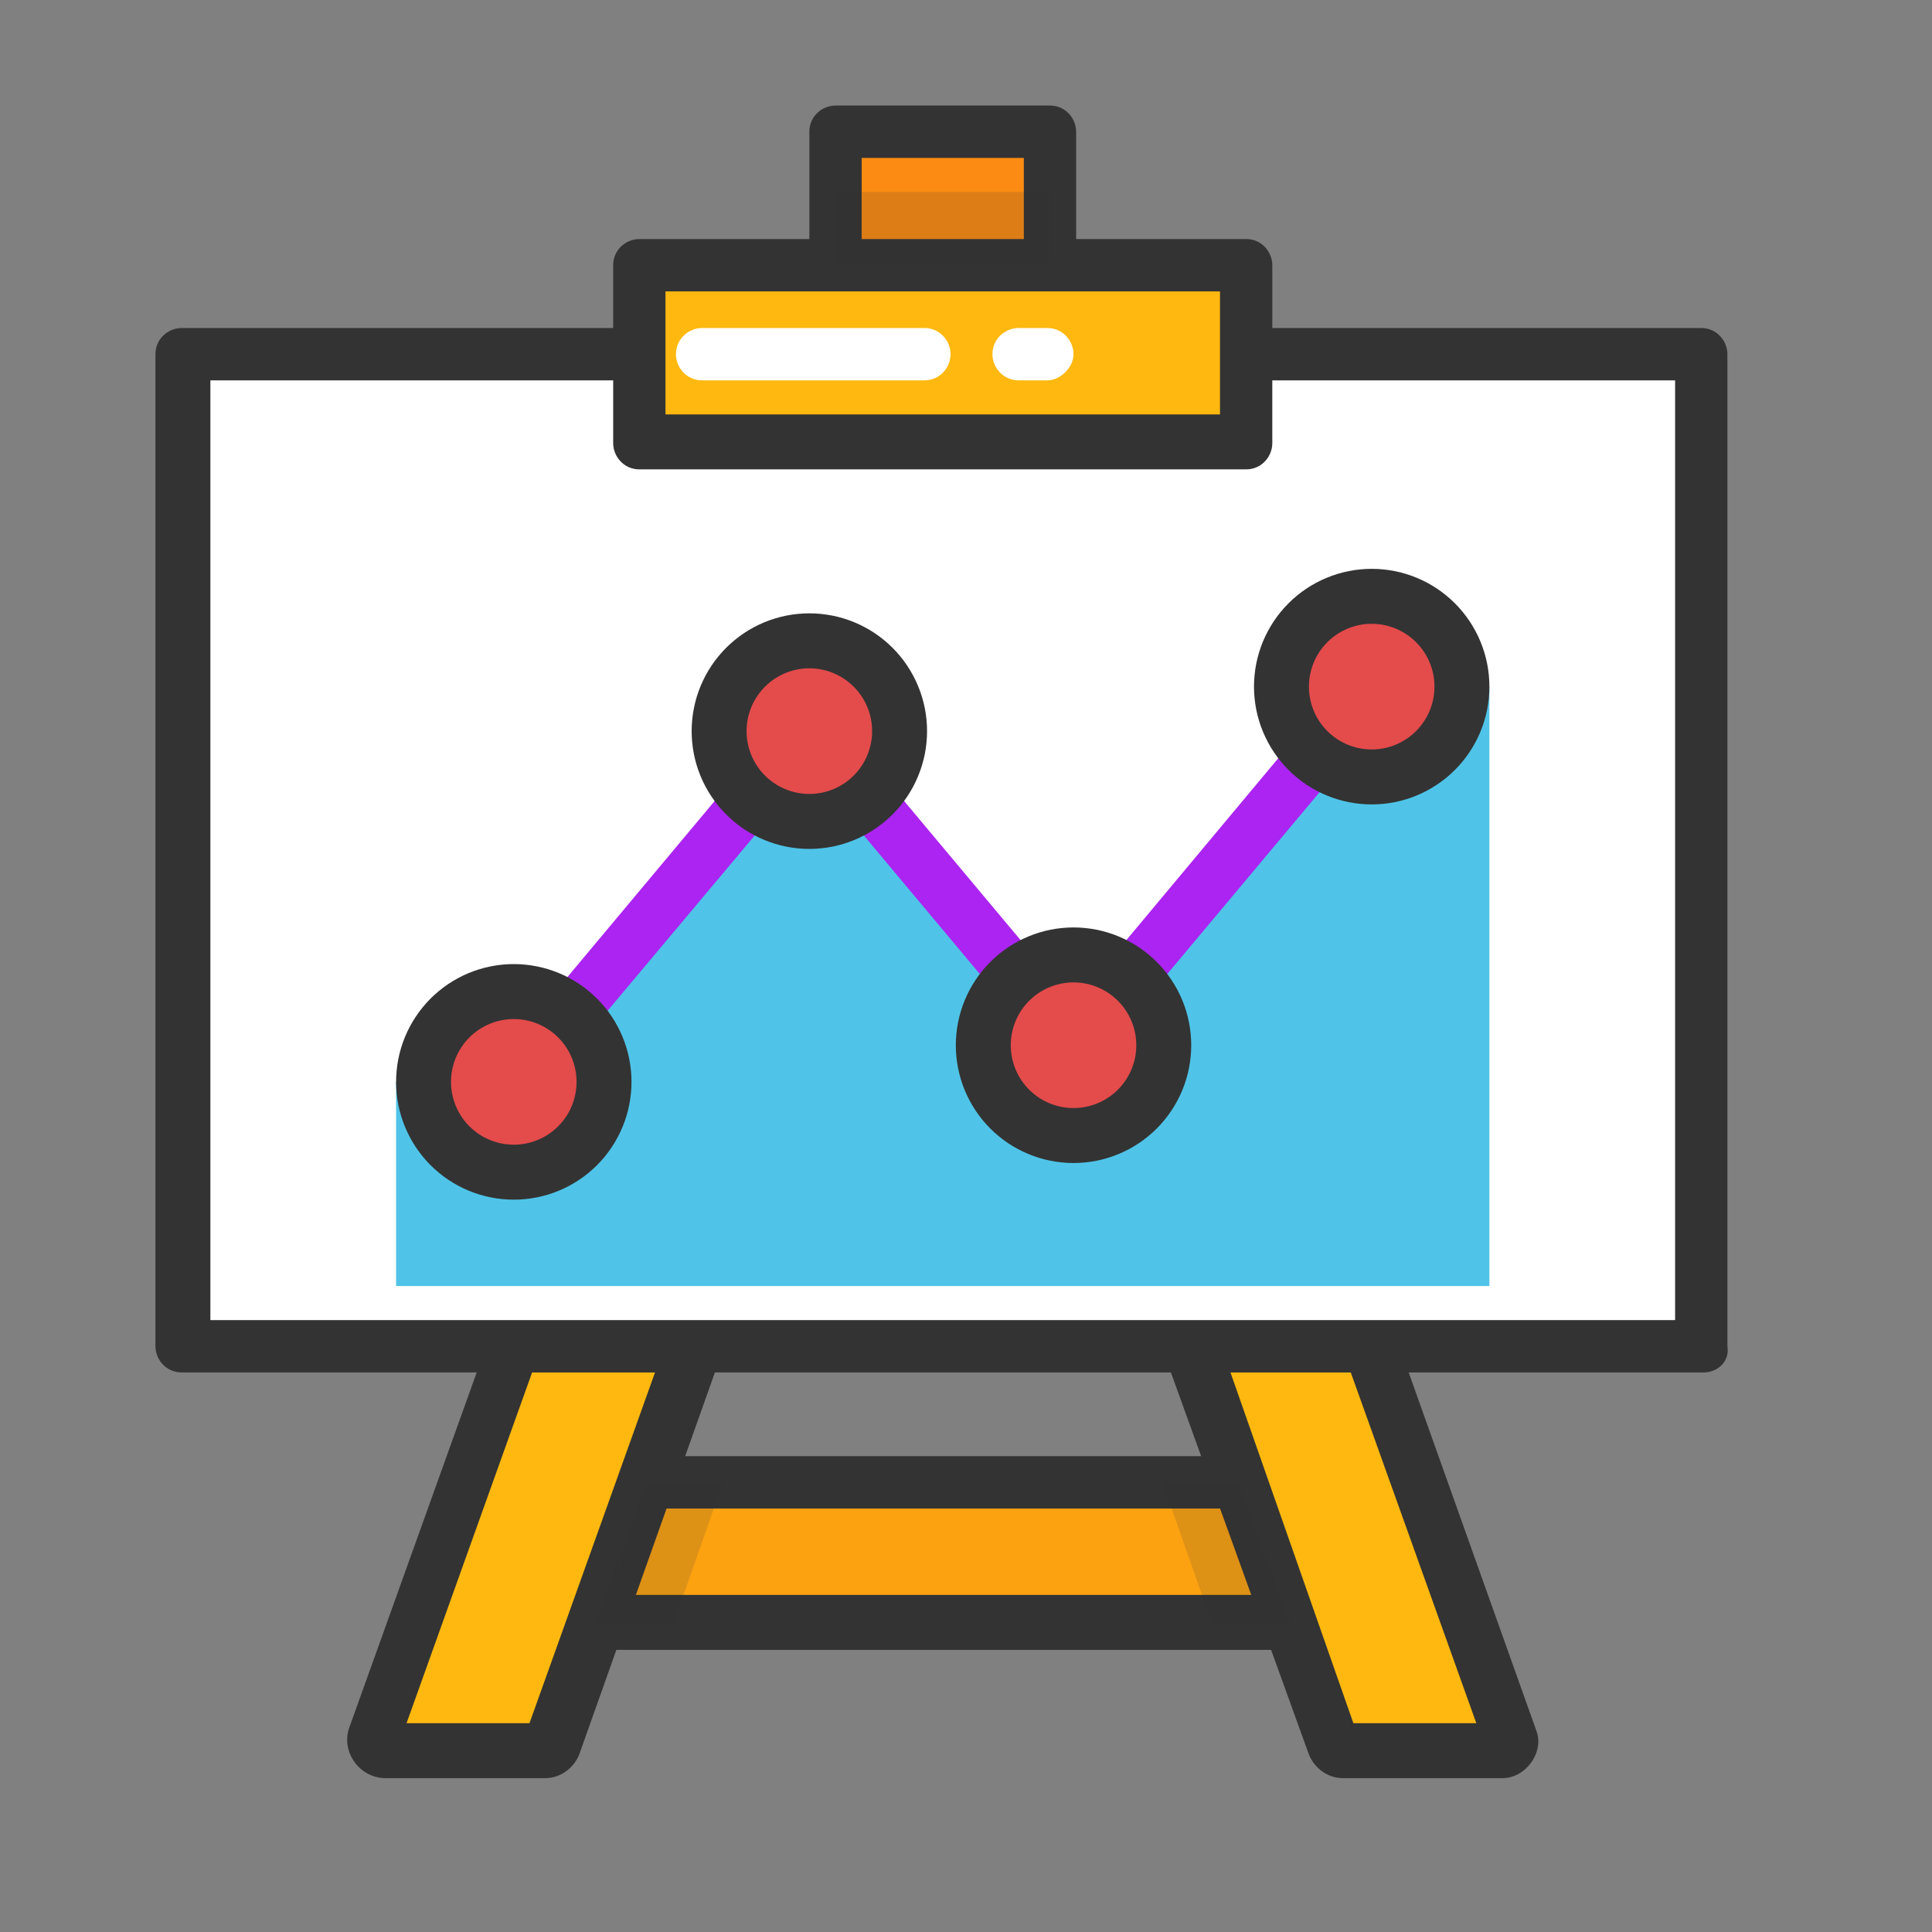 <svg xmlns="http://www.w3.org/2000/svg" xmlns:xlink="http://www.w3.org/1999/xlink" width="400" zoomAndPan="magnify" viewBox="0 0 300 300" height="400" preserveAspectRatio="xMidYMid meet" version="1.0"><rect x="0" y="0" width="300" height="300" fill="#808080" stroke="none"/><defs><clipPath id="id1"><path d="M 178 204 L 239 204 L 239 276.746 L 178 276.746 Z M 178 204 " clip-rule="nonzero"/></clipPath><clipPath id="id2"><path d="M 53 204 L 114 204 L 114 276.746 L 53 276.746 Z M 53 204 " clip-rule="nonzero"/></clipPath><clipPath id="id3"><path d="M 24.137 50 L 268.637 50 L 268.637 214 L 24.137 214 Z M 24.137 50 " clip-rule="nonzero"/></clipPath></defs><path fill="#fca211" d="M 85.059 230.18 L 207.715 230.18 L 207.715 252.129 L 85.059 252.129 Z M 85.059 230.18 " fill-opacity="1" fill-rule="nonzero"/><path fill="#333333" d="M 211.777 256.191 L 81 256.191 L 81 226.113 L 212.184 226.113 L 212.184 256.191 Z M 89.121 247.656 L 203.656 247.656 L 203.656 234.242 L 89.121 234.242 Z M 89.121 247.656 " fill-opacity="1" fill-rule="nonzero"/><path fill="#feb80f" d="M 235.336 271.637 L 207.309 271.637 L 184.973 209.043 L 212.996 209.043 Z M 235.336 271.637 " fill-opacity="1" fill-rule="nonzero"/><g clip-path="url(#id1)"><path fill="#333333" d="M 233.305 276.109 L 208.527 276.109 C 206.094 276.109 204.062 274.48 203.25 272.449 L 178.879 204.98 L 215.84 204.98 L 238.582 268.793 C 239.801 272.043 236.961 276.109 233.305 276.109 Z M 210.152 267.574 L 229.242 267.574 L 209.746 213.109 L 191.066 213.109 Z M 210.152 267.574 " fill-opacity="1" fill-rule="nonzero"/></g><path fill="#feb80f" d="M 57.441 271.637 L 85.465 271.637 L 107.805 209.043 L 79.781 209.043 Z M 57.441 271.637 " fill-opacity="1" fill-rule="nonzero"/><g clip-path="url(#id2)"><path fill="#333333" d="M 76.938 204.98 L 113.898 204.98 L 89.934 272.449 C 89.121 274.48 87.09 276.109 84.656 276.109 L 59.879 276.109 C 55.816 276.109 52.977 272.043 54.191 268.387 Z M 101.711 213.109 L 82.625 213.109 L 63.129 267.574 L 82.219 267.574 Z M 101.711 213.109 " fill-opacity="1" fill-rule="nonzero"/></g><path fill="#fb8b12" d="M 129.738 20.453 L 163.039 20.453 L 163.039 65.566 L 129.738 65.566 Z M 129.738 20.453 " fill-opacity="1" fill-rule="nonzero"/><path fill="#333333" d="M 163.039 69.633 L 129.738 69.633 C 127.301 69.633 125.676 67.602 125.676 65.566 L 125.676 20.453 C 125.676 18.012 127.707 16.387 129.738 16.387 L 163.039 16.387 C 165.477 16.387 167.102 18.418 167.102 20.453 L 167.102 65.566 C 167.508 68.008 165.477 69.633 163.039 69.633 Z M 133.797 61.504 L 158.98 61.504 L 158.98 24.516 L 133.797 24.516 Z M 133.797 61.504 " fill-opacity="1" fill-rule="nonzero"/><path fill="#ffffff" d="M 28.199 55 L 264.172 55 L 264.172 209.043 L 28.199 209.043 Z M 28.199 55 " fill-opacity="1" fill-rule="nonzero"/><g clip-path="url(#id3)"><path fill="#333333" d="M 264.578 213.109 L 28.199 213.109 C 25.762 213.109 24.137 211.078 24.137 209.043 L 24.137 55 C 24.137 52.562 26.168 50.934 28.199 50.934 L 264.172 50.934 C 266.609 50.934 268.23 52.969 268.23 55 L 268.23 209.043 C 268.637 211.484 266.609 213.109 264.578 213.109 Z M 32.668 204.98 L 260.109 204.98 L 260.109 59.062 L 32.668 59.062 Z M 32.668 204.98 " fill-opacity="1" fill-rule="nonzero"/></g><path fill="#feb80f" d="M 193.379 41.059 L 193.379 68.699 L 99.152 68.699 L 99.152 41.059 Z M 193.379 41.059 " fill-opacity="1" fill-rule="nonzero"/><path fill="#333333" d="M 193.5 72.883 L 99.277 72.883 C 96.84 72.883 95.215 70.852 95.215 68.82 L 95.215 41.18 C 95.215 38.742 97.246 37.117 99.277 37.117 L 193.5 37.117 C 195.938 37.117 197.562 39.148 197.562 41.18 L 197.562 68.82 C 197.562 70.852 195.938 72.883 193.5 72.883 Z M 103.336 64.348 L 189.441 64.348 L 189.441 45.246 L 103.336 45.246 Z M 103.336 64.348 " fill-opacity="1" fill-rule="nonzero"/><path fill="#4fc4e8" d="M 61.504 167.992 L 61.504 199.695 L 231.273 199.695 L 231.273 106.617 L 205.688 113.527 L 166.695 162.301 L 125.676 113.527 L 79.781 167.992 L 61.504 167.992 " fill-opacity="1" fill-rule="nonzero"/><path fill="#ab24f1" d="M 215.84 103.367 C 214.215 101.742 211.371 102.148 210.152 103.773 L 166.695 155.801 L 128.926 110.684 C 127.301 108.652 124.051 108.652 122.426 110.684 L 76.531 165.555 C 74.906 167.18 75.312 170.023 76.938 171.246 C 77.75 172.059 78.562 172.059 79.781 172.059 C 81 172.059 82.219 171.652 83.031 170.43 L 125.676 119.625 L 163.445 164.742 C 165.07 166.773 168.32 166.773 169.945 164.742 L 216.246 109.465 C 217.871 107.434 217.465 104.992 215.84 103.367 Z M 215.84 103.367 " fill-opacity="1" fill-rule="nonzero"/><path fill="#333333" d="M 98.059 167.992 C 98.059 168.594 98.027 169.188 97.969 169.785 C 97.91 170.383 97.824 170.973 97.707 171.562 C 97.59 172.148 97.445 172.73 97.27 173.301 C 97.098 173.875 96.895 174.438 96.664 174.992 C 96.438 175.547 96.18 176.086 95.898 176.613 C 95.617 177.145 95.309 177.656 94.977 178.152 C 94.645 178.652 94.289 179.133 93.91 179.598 C 93.527 180.059 93.129 180.504 92.703 180.926 C 92.281 181.348 91.836 181.75 91.375 182.133 C 90.914 182.512 90.434 182.867 89.934 183.199 C 89.438 183.535 88.926 183.84 88.395 184.125 C 87.867 184.406 87.328 184.66 86.773 184.891 C 86.223 185.121 85.66 185.32 85.086 185.496 C 84.512 185.668 83.934 185.816 83.348 185.93 C 82.758 186.047 82.168 186.137 81.57 186.195 C 80.977 186.254 80.379 186.281 79.781 186.281 C 79.184 186.281 78.586 186.254 77.988 186.195 C 77.395 186.137 76.801 186.047 76.215 185.93 C 75.629 185.816 75.047 185.668 74.477 185.496 C 73.902 185.32 73.34 185.121 72.785 184.891 C 72.234 184.66 71.691 184.406 71.164 184.125 C 70.637 183.84 70.125 183.535 69.625 183.199 C 69.129 182.867 68.648 182.512 68.188 182.133 C 67.723 181.75 67.281 181.348 66.855 180.926 C 66.434 180.504 66.031 180.059 65.652 179.598 C 65.273 179.133 64.918 178.652 64.586 178.152 C 64.25 177.656 63.945 177.145 63.66 176.613 C 63.379 176.086 63.125 175.547 62.895 174.992 C 62.668 174.438 62.465 173.875 62.289 173.301 C 62.117 172.73 61.973 172.148 61.855 171.562 C 61.738 170.973 61.652 170.383 61.594 169.785 C 61.535 169.188 61.504 168.594 61.504 167.992 C 61.504 167.395 61.535 166.797 61.594 166.199 C 61.652 165.605 61.738 165.012 61.855 164.426 C 61.973 163.836 62.117 163.258 62.289 162.684 C 62.465 162.109 62.668 161.547 62.895 160.992 C 63.125 160.441 63.379 159.898 63.66 159.371 C 63.945 158.844 64.25 158.328 64.586 157.832 C 64.918 157.332 65.273 156.852 65.652 156.391 C 66.031 155.926 66.434 155.484 66.855 155.059 C 67.281 154.637 67.723 154.234 68.188 153.855 C 68.648 153.473 69.129 153.117 69.625 152.785 C 70.125 152.453 70.637 152.145 71.164 151.863 C 71.691 151.578 72.234 151.324 72.785 151.094 C 73.34 150.867 73.902 150.664 74.477 150.488 C 75.047 150.316 75.629 150.172 76.215 150.055 C 76.801 149.938 77.395 149.848 77.988 149.789 C 78.586 149.73 79.184 149.703 79.781 149.703 C 80.379 149.703 80.977 149.73 81.57 149.789 C 82.168 149.848 82.758 149.938 83.348 150.055 C 83.934 150.172 84.512 150.316 85.086 150.488 C 85.66 150.664 86.223 150.867 86.773 151.094 C 87.328 151.324 87.867 151.578 88.395 151.863 C 88.926 152.145 89.438 152.453 89.934 152.785 C 90.434 153.117 90.914 153.473 91.375 153.855 C 91.836 154.234 92.281 154.637 92.703 155.059 C 93.129 155.484 93.527 155.926 93.91 156.391 C 94.289 156.852 94.645 157.332 94.977 157.832 C 95.309 158.328 95.617 158.844 95.898 159.371 C 96.18 159.898 96.438 160.441 96.664 160.992 C 96.895 161.547 97.098 162.109 97.27 162.684 C 97.445 163.258 97.59 163.836 97.707 164.426 C 97.824 165.012 97.91 165.605 97.969 166.199 C 98.027 166.797 98.059 167.395 98.059 167.992 Z M 98.059 167.992 " fill-opacity="1" fill-rule="nonzero"/><path fill="#333333" d="M 231.273 106.617 C 231.273 107.219 231.242 107.816 231.184 108.41 C 231.125 109.008 231.039 109.602 230.922 110.188 C 230.805 110.773 230.66 111.355 230.484 111.93 C 230.312 112.5 230.109 113.066 229.883 113.617 C 229.652 114.172 229.398 114.711 229.113 115.242 C 228.832 115.77 228.527 116.281 228.191 116.781 C 227.859 117.277 227.504 117.758 227.125 118.223 C 226.746 118.684 226.344 119.129 225.922 119.551 C 225.496 119.977 225.055 120.379 224.59 120.758 C 224.129 121.137 223.648 121.492 223.148 121.828 C 222.652 122.16 222.141 122.469 221.613 122.75 C 221.086 123.031 220.543 123.289 219.992 123.516 C 219.438 123.746 218.875 123.949 218.301 124.121 C 217.73 124.297 217.148 124.441 216.562 124.559 C 215.977 124.676 215.383 124.762 214.789 124.82 C 214.191 124.879 213.594 124.91 212.996 124.91 C 212.398 124.91 211.801 124.879 211.203 124.82 C 210.609 124.762 210.02 124.676 209.43 124.559 C 208.844 124.441 208.266 124.297 207.691 124.121 C 207.117 123.949 206.555 123.746 206.004 123.516 C 205.449 123.289 204.91 123.031 204.383 122.75 C 203.852 122.469 203.34 122.16 202.844 121.828 C 202.344 121.492 201.863 121.137 201.402 120.758 C 200.938 120.379 200.496 119.977 200.074 119.551 C 199.648 119.129 199.25 118.684 198.867 118.223 C 198.488 117.758 198.133 117.277 197.801 116.781 C 197.469 116.281 197.16 115.77 196.879 115.242 C 196.598 114.711 196.34 114.172 196.109 113.617 C 195.883 113.066 195.68 112.5 195.508 111.93 C 195.332 111.355 195.188 110.773 195.07 110.188 C 194.953 109.602 194.867 109.008 194.809 108.41 C 194.75 107.816 194.719 107.219 194.719 106.617 C 194.719 106.02 194.75 105.422 194.809 104.828 C 194.867 104.23 194.953 103.637 195.07 103.051 C 195.188 102.465 195.332 101.883 195.508 101.309 C 195.68 100.738 195.883 100.172 196.109 99.621 C 196.34 99.066 196.598 98.523 196.879 97.996 C 197.16 97.469 197.469 96.957 197.801 96.457 C 198.133 95.961 198.488 95.48 198.867 95.016 C 199.25 94.551 199.648 94.109 200.074 93.688 C 200.496 93.262 200.938 92.859 201.402 92.48 C 201.863 92.102 202.344 91.742 202.844 91.41 C 203.34 91.078 203.852 90.77 204.383 90.488 C 204.91 90.207 205.449 89.949 206.004 89.723 C 206.555 89.492 207.117 89.289 207.691 89.117 C 208.266 88.941 208.844 88.797 209.43 88.68 C 210.02 88.562 210.609 88.477 211.203 88.418 C 211.801 88.359 212.398 88.328 212.996 88.328 C 213.594 88.328 214.191 88.359 214.789 88.418 C 215.383 88.477 215.977 88.562 216.562 88.68 C 217.148 88.797 217.73 88.941 218.301 89.117 C 218.875 89.289 219.438 89.492 219.992 89.723 C 220.543 89.949 221.086 90.207 221.613 90.488 C 222.141 90.77 222.652 91.078 223.152 91.41 C 223.648 91.742 224.129 92.102 224.59 92.48 C 225.055 92.859 225.496 93.262 225.922 93.688 C 226.344 94.109 226.746 94.551 227.125 95.016 C 227.504 95.48 227.859 95.961 228.191 96.457 C 228.527 96.957 228.832 97.469 229.113 97.996 C 229.398 98.523 229.652 99.066 229.883 99.621 C 230.109 100.172 230.312 100.738 230.484 101.309 C 230.66 101.883 230.805 102.465 230.922 103.051 C 231.039 103.637 231.125 104.23 231.184 104.828 C 231.242 105.422 231.273 106.02 231.273 106.617 Z M 231.273 106.617 " fill-opacity="1" fill-rule="nonzero"/><path fill="#333333" d="M 184.973 162.301 C 184.973 162.902 184.941 163.5 184.883 164.094 C 184.824 164.691 184.738 165.285 184.621 165.871 C 184.504 166.457 184.359 167.039 184.184 167.613 C 184.012 168.184 183.809 168.75 183.582 169.301 C 183.352 169.855 183.098 170.395 182.812 170.926 C 182.531 171.453 182.227 171.965 181.891 172.465 C 181.559 172.961 181.203 173.441 180.824 173.906 C 180.445 174.367 180.043 174.812 179.621 175.234 C 179.195 175.66 178.754 176.062 178.289 176.441 C 177.828 176.82 177.348 177.176 176.852 177.512 C 176.352 177.844 175.84 178.152 175.312 178.434 C 174.785 178.715 174.242 178.973 173.691 179.199 C 173.137 179.43 172.574 179.633 172 179.805 C 171.43 179.98 170.848 180.125 170.262 180.242 C 169.676 180.359 169.082 180.445 168.488 180.504 C 167.891 180.562 167.293 180.594 166.695 180.594 C 166.098 180.594 165.5 180.562 164.906 180.504 C 164.309 180.445 163.719 180.359 163.129 180.242 C 162.543 180.125 161.965 179.98 161.391 179.805 C 160.816 179.633 160.254 179.43 159.703 179.199 C 159.148 178.973 158.609 178.715 158.082 178.434 C 157.551 178.152 157.039 177.844 156.543 177.512 C 156.043 177.176 155.562 176.82 155.102 176.441 C 154.637 176.062 154.195 175.66 153.773 175.234 C 153.348 174.812 152.949 174.367 152.566 173.906 C 152.188 173.441 151.832 172.961 151.5 172.465 C 151.168 171.965 150.859 171.453 150.578 170.926 C 150.297 170.395 150.039 169.855 149.809 169.301 C 149.582 168.75 149.379 168.184 149.207 167.613 C 149.031 167.039 148.887 166.457 148.77 165.871 C 148.652 165.285 148.566 164.691 148.508 164.094 C 148.449 163.5 148.418 162.902 148.418 162.301 C 148.418 161.703 148.449 161.105 148.508 160.508 C 148.566 159.914 148.652 159.32 148.77 158.734 C 148.887 158.148 149.031 157.566 149.207 156.992 C 149.379 156.418 149.582 155.855 149.809 155.305 C 150.039 154.75 150.297 154.207 150.578 153.68 C 150.859 153.152 151.168 152.641 151.5 152.141 C 151.832 151.645 152.188 151.164 152.566 150.699 C 152.949 150.234 153.348 149.793 153.773 149.371 C 154.195 148.945 154.637 148.543 155.102 148.164 C 155.562 147.785 156.043 147.426 156.543 147.094 C 157.039 146.762 157.551 146.453 158.082 146.172 C 158.609 145.891 159.148 145.633 159.703 145.406 C 160.254 145.176 160.816 144.973 161.391 144.801 C 161.965 144.625 162.543 144.48 163.129 144.363 C 163.719 144.246 164.309 144.16 164.906 144.102 C 165.5 144.043 166.098 144.012 166.695 144.012 C 167.293 144.012 167.891 144.043 168.488 144.102 C 169.082 144.16 169.676 144.246 170.262 144.363 C 170.848 144.48 171.43 144.625 172 144.801 C 172.574 144.973 173.137 145.176 173.691 145.406 C 174.242 145.633 174.785 145.891 175.312 146.172 C 175.84 146.453 176.352 146.762 176.852 147.094 C 177.348 147.426 177.828 147.785 178.289 148.164 C 178.754 148.543 179.195 148.945 179.621 149.371 C 180.043 149.793 180.445 150.234 180.824 150.699 C 181.203 151.164 181.559 151.645 181.891 152.141 C 182.227 152.641 182.531 153.152 182.812 153.68 C 183.098 154.207 183.352 154.75 183.582 155.305 C 183.809 155.855 184.012 156.418 184.184 156.992 C 184.359 157.566 184.504 158.148 184.621 158.734 C 184.738 159.32 184.824 159.914 184.883 160.508 C 184.941 161.105 184.973 161.703 184.973 162.301 Z M 184.973 162.301 " fill-opacity="1" fill-rule="nonzero"/><path fill="#333333" d="M 143.953 113.527 C 143.953 114.129 143.922 114.727 143.863 115.32 C 143.805 115.918 143.719 116.508 143.602 117.098 C 143.484 117.684 143.34 118.266 143.164 118.84 C 142.992 119.41 142.789 119.973 142.559 120.527 C 142.332 121.082 142.074 121.621 141.793 122.152 C 141.512 122.68 141.203 123.191 140.871 123.691 C 140.539 124.188 140.184 124.668 139.805 125.133 C 139.422 125.594 139.023 126.039 138.598 126.461 C 138.176 126.887 137.73 127.285 137.27 127.668 C 136.809 128.047 136.328 128.402 135.828 128.738 C 135.332 129.07 134.82 129.375 134.289 129.66 C 133.762 129.941 133.223 130.199 132.668 130.426 C 132.117 130.656 131.555 130.855 130.98 131.031 C 130.406 131.207 129.828 131.352 129.242 131.469 C 128.652 131.586 128.062 131.672 127.465 131.73 C 126.871 131.789 126.273 131.82 125.676 131.82 C 125.078 131.82 124.48 131.789 123.883 131.73 C 123.289 131.672 122.695 131.586 122.109 131.469 C 121.523 131.352 120.941 131.207 120.371 131.031 C 119.797 130.855 119.234 130.656 118.68 130.426 C 118.129 130.199 117.586 129.941 117.059 129.66 C 116.531 129.375 116.02 129.07 115.52 128.738 C 115.023 128.402 114.543 128.047 114.082 127.668 C 113.617 127.285 113.176 126.887 112.75 126.461 C 112.328 126.039 111.926 125.594 111.547 125.133 C 111.168 124.668 110.812 124.188 110.48 123.691 C 110.145 123.191 109.84 122.68 109.555 122.152 C 109.273 121.621 109.02 121.082 108.789 120.527 C 108.562 119.973 108.359 119.41 108.184 118.84 C 108.012 118.266 107.867 117.684 107.75 117.098 C 107.633 116.508 107.547 115.918 107.488 115.32 C 107.43 114.727 107.398 114.129 107.398 113.527 C 107.398 112.93 107.43 112.332 107.488 111.734 C 107.547 111.141 107.633 110.547 107.75 109.961 C 107.867 109.371 108.012 108.793 108.184 108.219 C 108.359 107.645 108.562 107.082 108.789 106.527 C 109.02 105.977 109.273 105.434 109.555 104.906 C 109.84 104.379 110.145 103.863 110.48 103.367 C 110.812 102.867 111.168 102.387 111.547 101.926 C 111.926 101.461 112.328 101.02 112.75 100.594 C 113.176 100.172 113.617 99.77 114.082 99.391 C 114.543 99.012 115.023 98.652 115.52 98.32 C 116.02 97.988 116.531 97.68 117.059 97.398 C 117.586 97.117 118.129 96.859 118.68 96.629 C 119.234 96.402 119.797 96.199 120.371 96.027 C 120.941 95.852 121.523 95.707 122.109 95.59 C 122.695 95.473 123.289 95.387 123.883 95.328 C 124.48 95.27 125.078 95.238 125.676 95.238 C 126.273 95.238 126.871 95.27 127.465 95.328 C 128.062 95.387 128.652 95.473 129.242 95.59 C 129.828 95.707 130.406 95.852 130.98 96.027 C 131.555 96.199 132.117 96.402 132.668 96.629 C 133.223 96.859 133.762 97.117 134.289 97.398 C 134.82 97.68 135.332 97.988 135.828 98.32 C 136.328 98.652 136.809 99.012 137.27 99.391 C 137.73 99.77 138.176 100.172 138.598 100.594 C 139.023 101.02 139.422 101.461 139.805 101.926 C 140.184 102.387 140.539 102.867 140.871 103.367 C 141.203 103.863 141.512 104.379 141.793 104.906 C 142.074 105.434 142.332 105.977 142.559 106.527 C 142.789 107.082 142.992 107.645 143.164 108.219 C 143.34 108.793 143.484 109.371 143.602 109.961 C 143.719 110.547 143.805 111.141 143.863 111.734 C 143.922 112.332 143.953 112.93 143.953 113.527 Z M 143.953 113.527 " fill-opacity="1" fill-rule="nonzero"/><path fill="#e44b4b" d="M 89.527 167.992 C 89.527 168.633 89.465 169.27 89.34 169.895 C 89.215 170.523 89.031 171.133 88.785 171.727 C 88.543 172.316 88.242 172.879 87.887 173.414 C 87.531 173.945 87.125 174.438 86.672 174.891 C 86.219 175.344 85.727 175.746 85.195 176.105 C 84.664 176.461 84.102 176.762 83.512 177.004 C 82.918 177.25 82.309 177.434 81.684 177.559 C 81.055 177.684 80.422 177.746 79.781 177.746 C 79.141 177.746 78.508 177.684 77.879 177.559 C 77.25 177.434 76.641 177.25 76.051 177.004 C 75.461 176.762 74.898 176.461 74.363 176.105 C 73.832 175.746 73.34 175.344 72.887 174.891 C 72.434 174.438 72.031 173.945 71.676 173.414 C 71.32 172.879 71.02 172.316 70.773 171.727 C 70.531 171.133 70.344 170.523 70.219 169.895 C 70.094 169.27 70.031 168.633 70.031 167.992 C 70.031 167.352 70.094 166.719 70.219 166.09 C 70.344 165.461 70.531 164.852 70.773 164.262 C 71.02 163.668 71.32 163.105 71.676 162.574 C 72.031 162.039 72.434 161.547 72.887 161.094 C 73.34 160.641 73.832 160.238 74.363 159.883 C 74.898 159.527 75.461 159.227 76.051 158.98 C 76.641 158.734 77.25 158.551 77.879 158.426 C 78.508 158.301 79.141 158.238 79.781 158.238 C 80.422 158.238 81.055 158.301 81.684 158.426 C 82.309 158.551 82.918 158.734 83.512 158.98 C 84.102 159.227 84.664 159.527 85.195 159.883 C 85.727 160.238 86.219 160.641 86.672 161.094 C 87.125 161.547 87.531 162.039 87.887 162.574 C 88.242 163.105 88.543 163.668 88.785 164.262 C 89.031 164.852 89.215 165.461 89.34 166.09 C 89.465 166.719 89.527 167.352 89.527 167.992 Z M 89.527 167.992 " fill-opacity="1" fill-rule="nonzero"/><path fill="#e44b4b" d="M 222.742 106.617 C 222.742 107.258 222.68 107.895 222.559 108.523 C 222.434 109.148 222.246 109.762 222.004 110.352 C 221.758 110.945 221.457 111.504 221.102 112.039 C 220.746 112.57 220.34 113.062 219.891 113.516 C 219.438 113.969 218.945 114.375 218.41 114.73 C 217.879 115.086 217.316 115.387 216.727 115.633 C 216.137 115.875 215.527 116.062 214.898 116.188 C 214.27 116.312 213.637 116.375 212.996 116.375 C 212.355 116.375 211.723 116.312 211.094 116.188 C 210.469 116.062 209.859 115.875 209.266 115.633 C 208.676 115.387 208.113 115.086 207.582 114.73 C 207.051 114.375 206.555 113.969 206.105 113.516 C 205.652 113.062 205.246 112.57 204.891 112.039 C 204.535 111.504 204.234 110.945 203.992 110.352 C 203.746 109.762 203.562 109.148 203.438 108.523 C 203.312 107.895 203.25 107.258 203.25 106.617 C 203.25 105.977 203.312 105.344 203.438 104.715 C 203.562 104.086 203.746 103.477 203.992 102.887 C 204.234 102.293 204.535 101.73 204.891 101.199 C 205.246 100.668 205.652 100.176 206.105 99.723 C 206.555 99.27 207.051 98.863 207.582 98.508 C 208.113 98.152 208.676 97.852 209.266 97.605 C 209.859 97.363 210.469 97.176 211.094 97.051 C 211.723 96.926 212.355 96.863 212.996 96.863 C 213.637 96.863 214.27 96.926 214.898 97.051 C 215.527 97.176 216.137 97.363 216.727 97.605 C 217.316 97.852 217.879 98.152 218.41 98.508 C 218.945 98.863 219.438 99.27 219.891 99.723 C 220.34 100.176 220.746 100.668 221.102 101.199 C 221.457 101.73 221.758 102.293 222.004 102.887 C 222.246 103.477 222.434 104.086 222.559 104.715 C 222.68 105.344 222.742 105.977 222.742 106.617 Z M 222.742 106.617 " fill-opacity="1" fill-rule="nonzero"/><path fill="#e44b4b" d="M 176.441 162.301 C 176.441 162.941 176.383 163.578 176.258 164.207 C 176.133 164.832 175.945 165.445 175.703 166.035 C 175.457 166.629 175.156 167.188 174.801 167.723 C 174.445 168.254 174.039 168.746 173.59 169.199 C 173.137 169.652 172.645 170.059 172.109 170.414 C 171.578 170.77 171.016 171.07 170.426 171.316 C 169.836 171.559 169.227 171.746 168.598 171.871 C 167.969 171.996 167.336 172.059 166.695 172.059 C 166.055 172.059 165.422 171.996 164.793 171.871 C 164.168 171.746 163.559 171.559 162.965 171.316 C 162.375 171.07 161.812 170.77 161.281 170.414 C 160.75 170.059 160.254 169.652 159.805 169.199 C 159.352 168.746 158.945 168.254 158.59 167.723 C 158.234 167.188 157.934 166.629 157.691 166.035 C 157.445 165.445 157.262 164.832 157.137 164.207 C 157.012 163.578 156.949 162.941 156.949 162.301 C 156.949 161.66 157.012 161.027 157.137 160.398 C 157.262 159.77 157.445 159.16 157.691 158.57 C 157.934 157.977 158.234 157.414 158.59 156.883 C 158.945 156.352 159.352 155.859 159.805 155.406 C 160.254 154.953 160.75 154.547 161.281 154.191 C 161.812 153.836 162.375 153.535 162.965 153.289 C 163.559 153.047 164.168 152.859 164.793 152.734 C 165.422 152.609 166.055 152.547 166.695 152.547 C 167.336 152.547 167.969 152.609 168.598 152.734 C 169.227 152.859 169.836 153.047 170.426 153.289 C 171.016 153.535 171.578 153.836 172.109 154.191 C 172.645 154.547 173.137 154.953 173.59 155.406 C 174.039 155.859 174.445 156.352 174.801 156.883 C 175.156 157.414 175.457 157.977 175.703 158.57 C 175.945 159.16 176.133 159.77 176.258 160.398 C 176.383 161.027 176.441 161.66 176.441 162.301 Z M 176.441 162.301 " fill-opacity="1" fill-rule="nonzero"/><path fill="#e44b4b" d="M 135.422 113.527 C 135.422 114.168 135.359 114.805 135.234 115.434 C 135.109 116.059 134.926 116.668 134.68 117.262 C 134.438 117.852 134.137 118.414 133.781 118.949 C 133.426 119.48 133.02 119.973 132.566 120.426 C 132.113 120.879 131.621 121.285 131.09 121.641 C 130.559 121.996 129.996 122.297 129.406 122.539 C 128.812 122.785 128.203 122.973 127.578 123.098 C 126.949 123.223 126.316 123.285 125.676 123.285 C 125.035 123.285 124.402 123.223 123.773 123.098 C 123.145 122.973 122.535 122.785 121.945 122.539 C 121.352 122.297 120.793 121.996 120.258 121.641 C 119.727 121.285 119.234 120.879 118.781 120.426 C 118.328 119.973 117.926 119.48 117.57 118.949 C 117.215 118.414 116.914 117.852 116.668 117.262 C 116.426 116.668 116.238 116.059 116.113 115.434 C 115.988 114.805 115.926 114.168 115.926 113.527 C 115.926 112.887 115.988 112.254 116.113 111.625 C 116.238 110.996 116.426 110.387 116.668 109.797 C 116.914 109.203 117.215 108.641 117.57 108.109 C 117.926 107.578 118.328 107.082 118.781 106.633 C 119.234 106.18 119.727 105.773 120.258 105.418 C 120.793 105.062 121.352 104.762 121.945 104.516 C 122.535 104.27 123.145 104.086 123.773 103.961 C 124.402 103.836 125.035 103.773 125.676 103.773 C 126.316 103.773 126.949 103.836 127.578 103.961 C 128.203 104.086 128.812 104.27 129.406 104.516 C 129.996 104.762 130.559 105.062 131.09 105.418 C 131.621 105.773 132.113 106.18 132.566 106.633 C 133.02 107.082 133.426 107.578 133.781 108.109 C 134.137 108.641 134.438 109.203 134.68 109.797 C 134.926 110.387 135.109 110.996 135.234 111.625 C 135.359 112.254 135.422 112.887 135.422 113.527 Z M 135.422 113.527 " fill-opacity="1" fill-rule="nonzero"/><path fill="#ffffff" d="M 143.547 59.062 L 109.023 59.062 C 106.586 59.062 104.961 57.031 104.961 55 C 104.961 52.562 106.992 50.934 109.023 50.934 L 143.547 50.934 C 145.98 50.934 147.605 52.969 147.605 55 C 147.605 57.031 145.98 59.062 143.547 59.062 Z M 143.547 59.062 " fill-opacity="1" fill-rule="nonzero"/><path fill="#ffffff" d="M 162.633 59.062 L 158.168 59.062 C 155.73 59.062 154.105 57.031 154.105 55 C 154.105 52.562 156.137 50.934 158.168 50.934 L 162.633 50.934 C 165.07 50.934 166.695 52.969 166.695 55 C 166.695 57.031 164.664 59.062 162.633 59.062 Z M 162.633 59.062 " fill-opacity="1" fill-rule="nonzero"/><path fill="#333333" d="M 129.738 29.801 L 163.039 29.801 L 163.039 40.773 L 129.738 40.773 Z M 129.738 29.801 " fill-opacity="0.149" fill-rule="nonzero"/><path fill="#333333" d="M 192.281 230.18 L 180.504 230.18 L 188.223 252.129 L 200.406 252.129 Z M 192.281 230.18 " fill-opacity="0.149" fill-rule="nonzero"/><path fill="#333333" d="M 100.492 230.18 L 92.371 252.129 L 104.555 252.129 L 112.273 230.18 Z M 100.492 230.18 " fill-opacity="0.149" fill-rule="nonzero"/></svg>